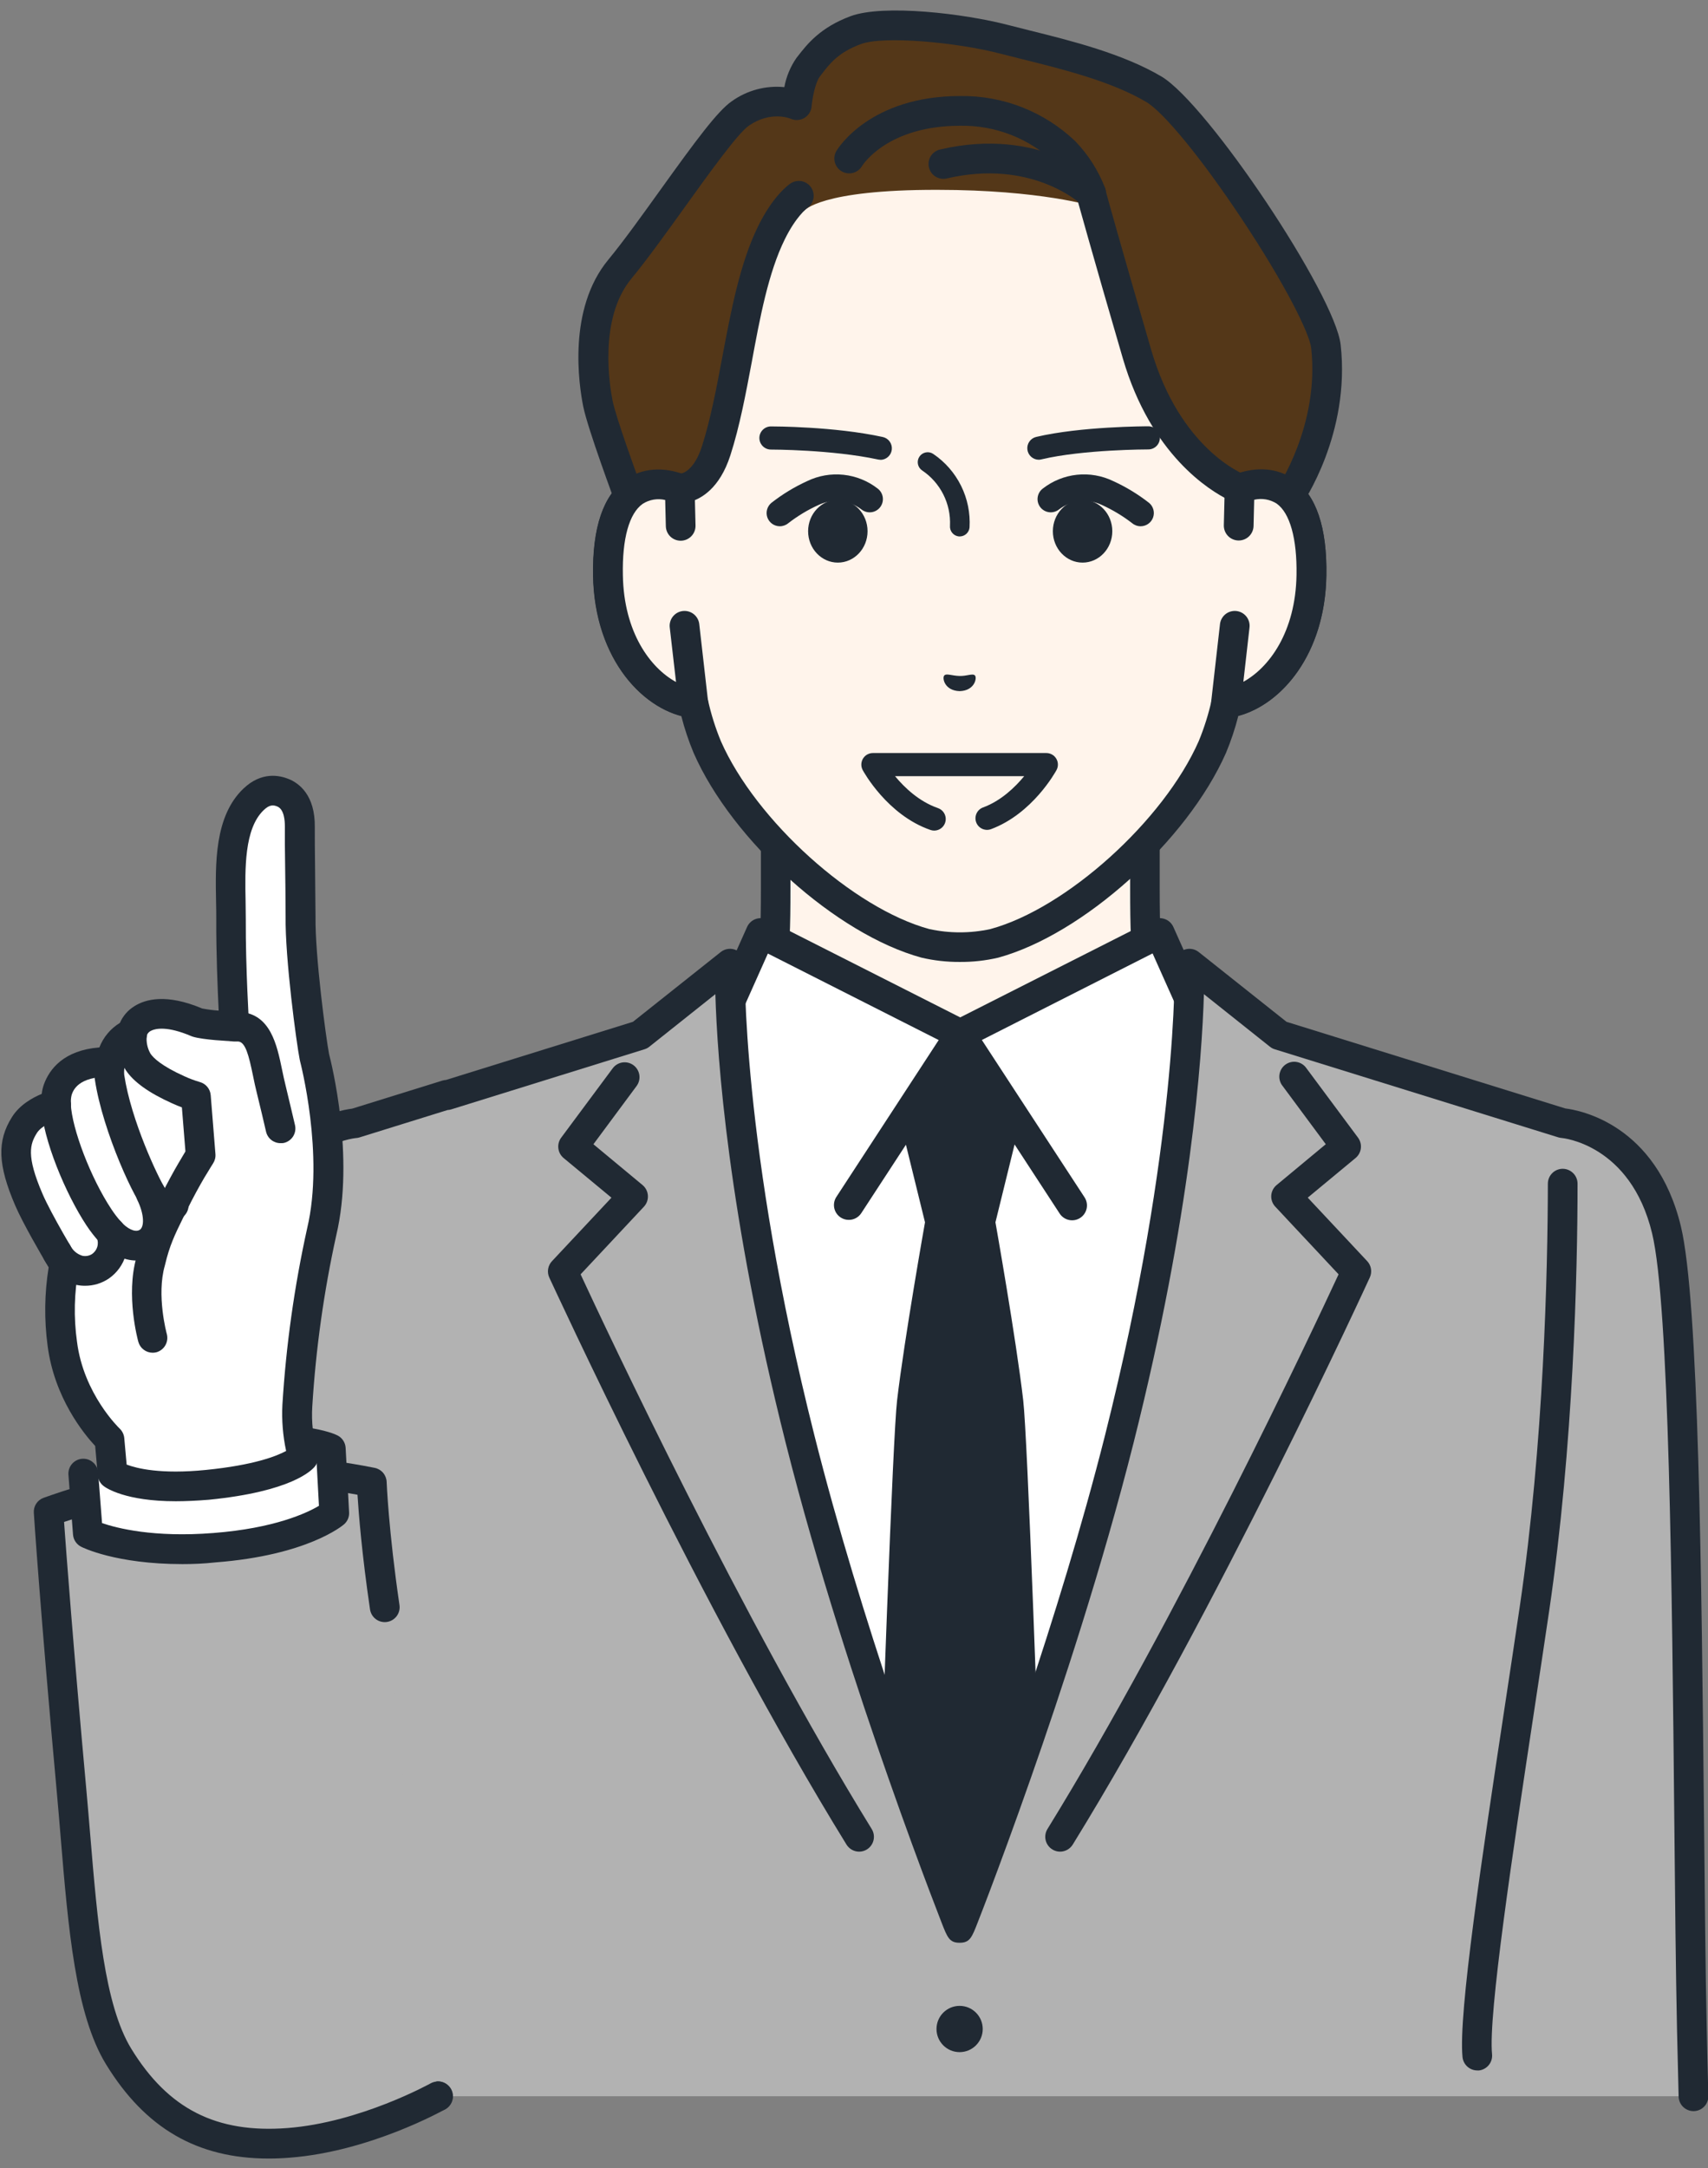<svg width="149" height="189" viewBox="0 0 149 189" fill="none" xmlns="http://www.w3.org/2000/svg">
<rect x="0" y="0" width="149" height="189" fill="#808080" stroke="none"/>
<g id="AdobeStock_521915582 [&#230;&#155;&#180;&#230;&#150;&#176;&#230;&#184;&#136;&#227;&#129;&#191;] 2" clip-path="url(#clip0_4269_3993)">
<path id="Vector" d="M116.866 97.435C106.208 93.422 103.84 89.888 101.993 87.808C100.147 85.728 99.873 84.233 99.873 77.501V56.568L83.765 60.249L67.66 56.568V77.493C67.66 84.224 67.386 85.722 65.54 87.799C63.693 89.876 61.334 93.413 50.667 97.426C40.001 101.439 71.831 120.606 71.831 120.606H95.702C95.702 120.606 127.524 101.442 116.866 97.435Z" fill="#FFF4EB"/>
<path id="Vector_2" d="M95.702 121.911C95.418 121.913 95.141 121.821 94.915 121.65C94.688 121.478 94.524 121.237 94.448 120.964C94.372 120.69 94.388 120.399 94.494 120.136C94.6 119.872 94.79 119.651 95.034 119.506C95.091 119.468 101.04 115.876 106.844 111.552C117.254 103.775 117.833 100.647 117.761 99.872C117.744 99.667 117.695 99.126 116.425 98.647C106.343 94.862 103.442 91.463 101.512 89.217C101.348 89.024 101.192 88.842 101.04 88.669C98.83 86.183 98.591 84.21 98.591 77.501V58.193L84.07 61.511C83.881 61.554 83.684 61.554 83.494 61.511L68.956 58.193V77.493C68.956 84.201 68.717 86.175 66.508 88.661C66.355 88.833 66.199 89.015 66.035 89.208C64.105 91.455 61.19 94.854 51.123 98.639C49.852 99.117 49.803 99.659 49.786 99.863C49.714 100.638 50.293 103.769 60.703 111.544C66.49 115.865 72.442 119.46 72.514 119.497C72.802 119.677 73.007 119.964 73.086 120.294C73.165 120.625 73.111 120.973 72.936 121.264C72.761 121.555 72.478 121.766 72.149 121.851C71.82 121.935 71.471 121.888 71.177 121.718C71.117 121.681 65.07 118.028 59.179 113.632C48.069 105.336 47.032 101.666 47.216 99.627C47.317 98.547 47.919 97.081 50.224 96.213C59.669 92.662 62.322 89.568 64.079 87.52L64.583 86.944C66.061 85.282 66.378 84.285 66.378 77.498V56.568C66.379 56.374 66.423 56.182 66.508 56.007C66.593 55.831 66.716 55.678 66.869 55.556C67.021 55.435 67.199 55.35 67.388 55.307C67.578 55.264 67.775 55.263 67.965 55.307L83.779 58.922L99.582 55.312C99.772 55.269 99.969 55.269 100.159 55.312C100.349 55.356 100.526 55.441 100.679 55.562C100.831 55.683 100.954 55.837 101.039 56.012C101.124 56.187 101.169 56.379 101.169 56.574V77.493C101.169 84.279 101.486 85.27 102.964 86.938L103.468 87.514C105.222 89.562 107.875 92.656 117.324 96.208C119.628 97.072 120.23 98.541 120.331 99.621C120.515 101.661 119.467 105.33 108.368 113.626C102.474 118.022 96.431 121.675 96.37 121.712C96.17 121.839 95.939 121.907 95.702 121.911Z" fill="#202933"/>
<path id="Vector_3" d="M113.288 96.464L104.223 88.151L101.175 81.335L83.765 90.141L66.358 81.335L63.31 88.151L54.245 96.455C54.245 96.455 68.242 177.304 83.765 177.304C99.288 177.304 113.288 96.464 113.288 96.464Z" fill="white"/>
<path id="Vector_4" d="M83.765 178.6C76.564 178.6 69.426 165.062 61.93 137.215C56.538 117.178 53.001 96.887 52.966 96.677C52.929 96.463 52.947 96.242 53.017 96.036C53.087 95.831 53.209 95.646 53.369 95.499L62.236 87.376L65.174 80.805C65.246 80.645 65.349 80.501 65.478 80.383C65.607 80.264 65.759 80.172 65.924 80.114C66.089 80.055 66.265 80.03 66.44 80.041C66.615 80.052 66.786 80.098 66.942 80.177L83.765 88.689L100.59 80.177C100.747 80.098 100.918 80.052 101.093 80.041C101.268 80.03 101.444 80.055 101.609 80.114C101.774 80.172 101.926 80.264 102.055 80.383C102.184 80.501 102.287 80.645 102.359 80.805L105.297 87.376L114.164 95.499C114.324 95.646 114.446 95.831 114.516 96.036C114.586 96.242 114.604 96.463 114.567 96.677C114.529 96.879 110.995 117.178 105.6 137.215C98.107 165.062 90.964 178.6 83.765 178.6ZM55.645 96.931C56.313 100.655 59.637 118.716 64.439 136.558C73.68 170.883 80.513 176.008 83.765 176.008C87.017 176.008 93.847 170.88 103.096 136.544C107.898 118.705 111.22 100.658 111.888 96.933L103.347 89.11C103.217 88.99 103.112 88.845 103.039 88.683L100.547 83.112L84.353 91.319C84.171 91.412 83.97 91.46 83.766 91.46C83.563 91.46 83.362 91.412 83.18 91.319L66.986 83.124L64.494 88.701C64.421 88.862 64.316 89.007 64.186 89.127L55.645 96.931Z" fill="#202933"/>
<path id="Vector_5" d="M86.839 106.552L88.93 98.054L83.765 90.15L78.603 98.054L80.694 106.552C80.694 106.552 78.885 116.732 78.26 122.064C77.883 125.261 76.955 151.316 76.27 171.673H91.249C90.566 151.316 89.636 125.261 89.261 122.064C88.645 116.732 86.839 106.552 86.839 106.552Z" fill="#202933"/>
<path id="Vector_6" d="M74.046 106.341C73.794 106.343 73.548 106.269 73.337 106.131C73.195 106.038 73.072 105.918 72.976 105.777C72.88 105.636 72.813 105.478 72.778 105.311C72.744 105.145 72.742 104.973 72.774 104.806C72.805 104.638 72.87 104.479 72.963 104.337L82.688 89.441C82.805 89.26 82.966 89.112 83.155 89.009C83.345 88.906 83.557 88.853 83.772 88.853C83.988 88.853 84.2 88.906 84.389 89.009C84.579 89.112 84.739 89.26 84.857 89.441L94.587 104.337C94.687 104.479 94.758 104.64 94.794 104.81C94.831 104.98 94.833 105.156 94.8 105.326C94.767 105.497 94.7 105.66 94.603 105.804C94.506 105.948 94.381 106.072 94.236 106.167C94.09 106.262 93.927 106.327 93.756 106.358C93.585 106.389 93.409 106.384 93.239 106.346C93.07 106.307 92.91 106.235 92.769 106.133C92.628 106.032 92.508 105.903 92.418 105.754L83.777 92.52L75.135 105.754C75.017 105.935 74.856 106.084 74.665 106.186C74.475 106.289 74.262 106.342 74.046 106.341Z" fill="#202933"/>
<path id="Vector_7" d="M145.363 107.214C143.24 98.411 136.281 97.904 136.281 97.904L128.29 95.421L111.583 90.236L103.733 84C103.733 84 104.177 99.448 97.624 125.443C92.358 146.315 83.702 168.055 83.699 168.055C83.696 168.055 75.04 146.315 69.777 125.443C63.235 99.445 63.676 83.997 63.676 83.997L55.829 90.233L38.969 95.473V95.43L30.979 97.913C30.979 97.913 24.016 98.42 21.896 107.223C19.845 115.726 15.444 138.365 11.111 160.127C8.015 175.682 15.009 183.29 21.194 185.347C27.378 187.403 38.209 182.737 38.209 182.737H147.708C147.65 180.53 147.601 178.549 147.567 176.875C147.155 157.284 147.414 115.718 145.363 107.214Z" fill="#B2B2B2"/>
<path id="Vector_8" d="M24.909 187.161C23.514 187.188 22.124 186.994 20.79 186.585C13.753 184.246 6.675 175.849 9.844 159.882C10.668 155.737 11.497 151.558 12.313 147.45C15.738 130.166 18.972 113.837 20.637 106.926C22.795 97.979 29.535 96.787 30.719 96.645L38.586 94.2C38.691 94.168 38.799 94.148 38.909 94.142L55.216 89.075L62.875 82.992C63.068 82.837 63.301 82.742 63.547 82.716C63.792 82.69 64.04 82.735 64.261 82.846C64.482 82.956 64.667 83.128 64.793 83.34C64.92 83.552 64.983 83.796 64.975 84.043C64.975 84.196 64.621 99.647 71.047 125.131C75.106 141.222 81.158 157.754 83.722 164.468C86.28 157.725 92.363 141.084 96.396 125.131C102.823 99.647 102.474 84.196 102.468 84.043C102.461 83.796 102.525 83.552 102.652 83.34C102.779 83.128 102.963 82.957 103.184 82.846C103.405 82.736 103.653 82.691 103.899 82.717C104.145 82.742 104.378 82.838 104.571 82.992L112.231 89.075L136.554 96.628C137.738 96.769 144.479 97.962 146.636 106.909C148.2 113.402 148.436 137.426 148.653 158.621C148.719 165.445 148.782 171.889 148.889 176.846C148.923 178.517 148.972 180.499 149.03 182.705C149.034 182.875 149.005 183.045 148.944 183.203C148.884 183.362 148.792 183.508 148.675 183.631C148.557 183.754 148.417 183.853 148.261 183.922C148.106 183.991 147.938 184.029 147.768 184.033H147.734C147.396 184.032 147.072 183.9 146.83 183.665C146.588 183.429 146.447 183.109 146.437 182.771C146.38 180.562 146.334 178.577 146.296 176.904C146.19 171.929 146.126 165.476 146.06 158.647C145.864 138.632 145.619 113.71 144.124 107.517C142.246 99.725 136.266 99.2 136.206 99.198C136.108 99.189 136.011 99.17 135.918 99.14L111.205 91.469C111.052 91.423 110.909 91.348 110.785 91.247L105.024 86.664C104.862 92.172 103.92 105.823 98.894 125.756C96.163 136.587 92.51 147.649 89.924 155.003C88.463 159.171 87.181 162.625 86.363 164.797C85.914 165.983 85.554 166.92 85.303 167.556C84.782 168.904 84.603 169.357 83.713 169.357C82.823 169.357 82.647 168.904 82.123 167.556C81.875 166.92 81.515 165.983 81.066 164.797C80.248 162.633 78.966 159.18 77.503 155.003C74.91 147.637 71.266 136.587 68.535 125.756C63.506 105.823 62.564 92.172 62.406 86.664L56.644 91.247C56.519 91.348 56.375 91.423 56.221 91.469L39.364 96.709C39.259 96.742 39.151 96.761 39.041 96.766L31.37 99.149C31.277 99.179 31.18 99.199 31.082 99.206C30.846 99.226 25.033 99.808 23.166 107.525C21.513 114.384 18.284 130.685 14.862 147.945C14.05 152.053 13.22 156.233 12.393 160.381C9.547 174.688 15.582 182.109 21.611 184.117C27.254 185.995 37.601 181.593 37.705 181.547C38.021 181.411 38.378 181.406 38.697 181.533C39.017 181.661 39.273 181.91 39.409 182.225C39.545 182.541 39.55 182.898 39.422 183.218C39.295 183.537 39.046 183.793 38.73 183.929C38.353 184.088 31.125 187.161 24.909 187.161Z" fill="#202933"/>
<path id="Vector_9" d="M74.951 161.415C74.73 161.415 74.512 161.359 74.319 161.251C74.126 161.144 73.964 160.989 73.847 160.801C61.262 140.407 48.069 111.665 47.922 111.377C47.812 111.141 47.776 110.877 47.817 110.62C47.859 110.364 47.977 110.125 48.156 109.936L53.341 104.406L49.167 100.949C48.912 100.737 48.748 100.435 48.708 100.106C48.668 99.776 48.756 99.444 48.954 99.177L53.45 93.128C53.655 92.852 53.961 92.668 54.301 92.618C54.641 92.567 54.987 92.654 55.264 92.859C55.54 93.064 55.723 93.37 55.774 93.71C55.824 94.05 55.737 94.396 55.533 94.672L51.768 99.748L56.057 103.308C56.192 103.421 56.303 103.561 56.383 103.718C56.462 103.875 56.509 104.047 56.52 104.223C56.531 104.399 56.506 104.576 56.447 104.742C56.388 104.908 56.295 105.06 56.175 105.189L50.65 111.089C52.86 115.847 64.71 141.075 76.045 159.442C76.225 159.734 76.282 160.087 76.203 160.421C76.123 160.755 75.914 161.044 75.622 161.225C75.42 161.349 75.188 161.415 74.951 161.415Z" fill="#202933"/>
<path id="Vector_10" d="M83.713 178.891C84.827 178.891 85.73 177.988 85.73 176.875C85.73 175.761 84.827 174.858 83.713 174.858C82.6 174.858 81.697 175.761 81.697 176.875C81.697 177.988 82.6 178.891 83.713 178.891Z" fill="#202933"/>
<path id="Vector_11" d="M108.126 42.589V30.03C108.13 26.405 107.219 22.839 105.479 19.66C102.149 13.596 95.417 6.539 83.82 6.49H83.615C72.018 6.539 65.286 13.596 61.956 19.66C60.214 22.838 59.302 26.405 59.306 30.03V42.589C56.604 41.566 52.906 42.232 53.032 50.147C53.148 57.159 57.353 60.915 60.484 61.304C60.774 62.607 61.176 63.883 61.686 65.118C64.912 72.437 73.669 80.319 80.72 82.231C82.694 82.673 84.741 82.673 86.715 82.231C93.766 80.319 102.523 72.437 105.75 65.118C106.259 63.883 106.661 62.607 106.951 61.304C110.068 60.915 114.288 57.159 114.403 50.147C114.527 42.232 110.828 41.566 108.126 42.589Z" fill="#FFF4EB"/>
<path id="Vector_12" d="M83.713 83.856C82.593 83.861 81.477 83.736 80.386 83.481C72.98 81.465 63.875 73.304 60.51 65.636C60.072 64.59 59.711 63.513 59.433 62.413C55.639 61.399 51.86 57.012 51.748 50.168C51.681 45.982 52.638 43.162 54.591 41.791C55.592 41.099 56.813 40.8 58.022 40.95V30.03C58.022 26.189 58.987 22.41 60.83 19.04C63.656 13.893 70.376 5.251 83.621 5.196H83.831C97.082 5.251 103.799 13.893 106.628 19.04C108.47 22.41 109.435 26.189 109.434 30.03V40.95C110.643 40.799 111.865 41.099 112.867 41.791C114.82 43.162 115.777 45.982 115.708 50.168C115.598 57.012 111.819 61.402 108.025 62.413C107.747 63.508 107.389 64.582 106.954 65.625C103.569 73.304 94.463 81.468 87.078 83.484C85.975 83.741 84.846 83.866 83.713 83.856ZM57.414 43.528C56.935 43.517 56.465 43.654 56.068 43.922C54.893 44.746 54.274 46.956 54.34 50.136C54.444 56.427 58.085 59.708 60.654 60.028C60.917 60.061 61.164 60.173 61.361 60.35C61.558 60.528 61.697 60.761 61.758 61.019C62.029 62.249 62.408 63.452 62.89 64.617C65.937 71.53 74.438 79.189 81.072 80.99C82.827 81.372 84.643 81.372 86.398 80.99C93.023 79.192 101.521 71.536 104.574 64.605C105.052 63.445 105.429 62.246 105.701 61.022C105.761 60.764 105.9 60.53 106.097 60.353C106.294 60.176 106.541 60.063 106.804 60.031C109.365 59.711 113.014 56.433 113.118 50.139C113.17 46.97 112.542 44.752 111.39 43.925C110.456 43.269 109.249 43.574 108.613 43.813L108.498 43.853C108.305 43.906 108.103 43.914 107.907 43.876C107.711 43.837 107.527 43.755 107.368 43.634C107.209 43.513 107.08 43.357 106.991 43.178C106.903 43 106.856 42.803 106.856 42.603V30.044C106.858 26.64 106.003 23.289 104.37 20.302C101.818 15.656 95.757 7.852 83.84 7.803H83.641C71.73 7.852 65.669 15.656 63.117 20.302C61.483 23.289 60.627 26.639 60.628 30.044V42.603C60.628 42.813 60.578 43.02 60.48 43.205C60.383 43.391 60.242 43.55 60.069 43.67C59.897 43.789 59.698 43.864 59.49 43.89C59.282 43.915 59.07 43.89 58.874 43.816C58.41 43.628 57.915 43.526 57.414 43.516V43.528Z" fill="#202933"/>
<path id="Vector_13" d="M70.137 18.383C70.137 18.383 68.489 17.865 67.297 20.29C64.722 25.527 64.359 33.437 62.466 39.302C61.36 42.727 59.297 42.592 59.297 42.592L56.564 47.143L54.913 43.462C54.913 43.462 52.528 37.067 52.145 35.183C51.713 33.048 50.993 27.195 54.055 23.471C57.408 19.409 62.645 11.217 64.563 9.894C67.156 8.103 69.486 9.171 69.486 9.171C69.486 9.171 69.673 6.899 70.491 5.856C71.309 4.813 72.22 3.525 74.651 2.627C77.082 1.728 83.754 2.425 87.614 3.428C91.473 4.43 96.863 5.525 100.671 7.783C104.479 10.041 115.255 26.403 115.679 30.205C116.494 37.545 112.447 43.361 112.447 43.361L110.142 46.818L108.126 42.6C108.126 42.6 101.93 40.27 99.196 30.902C96.463 21.535 95.405 17.989 95.405 17.989C95.405 17.989 90.796 16.549 81.792 16.549C71.502 16.528 70.137 18.383 70.137 18.383Z" fill="#543718"/>
<path id="Vector_14" d="M95.172 18.136C94.904 18.135 94.644 18.052 94.425 17.897C94.207 17.742 94.042 17.524 93.954 17.271C93.954 17.251 93.259 15.399 92.001 14.178C89.785 12.065 86.826 10.91 83.765 10.963C77.448 10.963 75.282 14.339 75.195 14.483C75.019 14.778 74.732 14.991 74.399 15.075C74.065 15.159 73.712 15.107 73.417 14.931C73.121 14.755 72.908 14.468 72.824 14.134C72.74 13.801 72.792 13.447 72.969 13.152C73.087 12.956 75.892 8.371 83.765 8.371C87.501 8.318 91.109 9.735 93.809 12.317C94.939 13.487 95.82 14.872 96.402 16.39C96.472 16.585 96.493 16.794 96.466 17C96.438 17.205 96.361 17.401 96.241 17.57C96.122 17.74 95.963 17.878 95.779 17.973C95.595 18.069 95.391 18.118 95.183 18.118L95.172 18.136Z" fill="#202933"/>
<path id="Vector_15" d="M95.169 18.136C94.841 18.136 94.525 18.011 94.285 17.787C94.112 17.629 89.909 13.864 82.627 15.549C82.459 15.593 82.284 15.603 82.112 15.578C81.94 15.553 81.775 15.494 81.626 15.404C81.477 15.314 81.348 15.195 81.247 15.054C81.145 14.913 81.073 14.753 81.034 14.583C80.995 14.414 80.991 14.239 81.022 14.067C81.052 13.896 81.117 13.733 81.212 13.588C81.307 13.442 81.43 13.317 81.574 13.22C81.718 13.123 81.881 13.056 82.051 13.023C90.733 11.006 95.852 15.693 96.065 15.903C96.254 16.081 96.386 16.312 96.443 16.565C96.499 16.819 96.479 17.084 96.383 17.325C96.287 17.567 96.121 17.774 95.906 17.92C95.692 18.066 95.438 18.144 95.178 18.144L95.169 18.136Z" fill="#202933"/>
<path id="Vector_16" d="M56.57 48.436H56.492C56.255 48.422 56.027 48.343 55.832 48.209C55.637 48.074 55.483 47.889 55.386 47.673L53.735 43.992C53.735 43.969 53.715 43.943 53.706 43.917C53.605 43.652 51.278 37.401 50.88 35.439C50.495 33.527 49.506 26.95 53.061 22.647C54.38 21.051 56.028 18.755 57.621 16.537C60.657 12.314 62.59 9.684 63.834 8.829C65.164 7.875 66.795 7.437 68.423 7.596C68.59 6.685 68.948 5.82 69.475 5.058L69.59 4.911C70.416 3.848 71.549 2.396 74.199 1.411C77.079 0.345 84.142 1.186 87.927 2.175C88.541 2.336 89.195 2.497 89.875 2.667C93.478 3.56 97.96 4.684 101.319 6.668C105.352 9.065 116.468 25.68 116.955 30.061C117.819 37.796 113.677 43.848 113.498 44.101L111.194 47.529C111.066 47.719 110.891 47.872 110.686 47.973C110.48 48.073 110.252 48.118 110.023 48.101C109.795 48.085 109.575 48.008 109.386 47.88C109.197 47.751 109.046 47.574 108.947 47.368L107.172 43.574C105.533 42.77 100.418 39.659 97.955 31.254C95.247 21.984 93.939 17.231 93.922 17.182C93.877 17.018 93.865 16.847 93.886 16.678C93.907 16.509 93.961 16.346 94.046 16.198C94.13 16.05 94.242 15.92 94.377 15.816C94.511 15.711 94.665 15.634 94.829 15.589C94.993 15.544 95.165 15.532 95.334 15.553C95.503 15.575 95.666 15.629 95.814 15.713C95.962 15.797 96.091 15.91 96.196 16.044C96.3 16.179 96.377 16.332 96.422 16.497C96.422 16.543 97.736 21.281 100.435 30.528C102.938 39.089 108.356 41.287 108.587 41.376C108.896 41.498 109.148 41.731 109.293 42.03L110.327 44.19L111.364 42.638C111.413 42.566 115.134 37.087 114.385 30.346C114.241 29.062 112.127 24.796 108.359 19.13C104.903 13.916 101.535 9.802 100.006 8.895C96.972 7.095 92.695 6.032 89.258 5.179C88.567 5.009 87.904 4.842 87.282 4.681C83.468 3.684 77.102 3.102 75.109 3.839C73.115 4.577 72.378 5.551 71.652 6.501L71.534 6.654C71.139 7.155 70.869 8.489 70.802 9.275C70.785 9.483 70.718 9.683 70.606 9.859C70.495 10.035 70.343 10.182 70.163 10.287C69.983 10.392 69.781 10.453 69.573 10.463C69.365 10.473 69.157 10.433 68.968 10.347C68.913 10.324 67.239 9.635 65.321 10.96C64.359 11.623 61.801 15.186 59.744 18.049C58.125 20.302 56.452 22.629 55.078 24.294C52.18 27.8 53.205 33.763 53.438 34.921C53.727 36.376 55.472 41.183 56.138 42.966L56.754 44.346L58.212 41.92C58.313 41.708 58.479 41.532 58.686 41.419C58.893 41.306 59.13 41.261 59.364 41.29C59.551 41.264 60.548 41.033 61.236 38.902C61.991 36.554 62.515 33.766 63.022 31.07C63.774 27.077 64.549 22.949 66.136 19.72C67.444 17.055 68.806 16.096 68.959 15.995C69.243 15.803 69.593 15.731 69.931 15.795C70.268 15.86 70.566 16.057 70.759 16.341C70.952 16.626 71.024 16.975 70.959 17.313C70.894 17.651 70.698 17.949 70.414 18.142C70.365 18.179 69.431 18.893 68.463 20.861C67.023 23.776 66.289 27.728 65.583 31.55C65.061 34.325 64.523 37.194 63.713 39.697C62.774 42.606 61.138 43.499 60.121 43.77L57.696 47.803C57.58 47.997 57.415 48.158 57.217 48.27C57.02 48.381 56.796 48.438 56.57 48.436Z" fill="#202933"/>
<path id="Vector_17" d="M59.384 45.829L59.303 42.589C56.601 41.566 52.903 42.229 53.029 50.147C53.145 57.159 57.35 60.915 60.481 61.304L59.718 54.598L59.384 45.829Z" fill="#FFF4EB"/>
<path id="Vector_18" d="M60.479 62.6C60.426 62.603 60.373 62.603 60.32 62.6C56.247 62.093 51.854 57.565 51.733 50.179C51.667 45.993 52.623 43.173 54.576 41.802C55.996 40.806 57.837 40.65 59.761 41.388C60.002 41.479 60.211 41.64 60.36 41.85C60.508 42.061 60.591 42.311 60.597 42.569L60.675 45.809C60.679 45.979 60.649 46.149 60.588 46.308C60.527 46.467 60.435 46.612 60.317 46.735C60.2 46.858 60.059 46.957 59.904 47.026C59.748 47.095 59.58 47.133 59.41 47.137H59.378C59.04 47.136 58.716 47.004 58.474 46.768C58.233 46.532 58.093 46.21 58.085 45.873L58.03 43.585C57.697 43.507 57.351 43.496 57.014 43.554C56.676 43.612 56.354 43.737 56.066 43.922C54.89 44.746 54.271 46.956 54.337 50.136C54.418 55.136 56.74 58.233 58.975 59.454L58.431 54.736C58.406 54.564 58.416 54.389 58.461 54.221C58.505 54.053 58.582 53.896 58.689 53.759C58.795 53.622 58.928 53.507 59.079 53.422C59.23 53.337 59.397 53.283 59.57 53.264C59.742 53.245 59.917 53.261 60.083 53.31C60.249 53.359 60.404 53.442 60.538 53.552C60.672 53.663 60.782 53.799 60.863 53.953C60.943 54.106 60.992 54.275 61.006 54.448L61.769 61.151C61.788 61.332 61.77 61.516 61.714 61.689C61.658 61.863 61.566 62.022 61.444 62.158C61.322 62.294 61.174 62.403 61.007 62.477C60.841 62.552 60.661 62.591 60.479 62.591V62.6Z" fill="#202933"/>
<path id="Vector_19" d="M108.123 42.589L108.045 45.829L107.711 54.598L106.948 61.304C110.065 60.915 114.285 57.159 114.4 50.147C114.527 42.229 110.828 41.566 108.123 42.589Z" fill="#FFF4EB"/>
<path id="Vector_20" d="M106.948 62.6C106.766 62.599 106.586 62.56 106.42 62.485C106.254 62.41 106.105 62.302 105.984 62.166C105.863 62.03 105.771 61.87 105.715 61.697C105.66 61.524 105.641 61.341 105.66 61.16L106.423 54.448C106.437 54.275 106.486 54.107 106.566 53.953C106.647 53.799 106.757 53.663 106.891 53.552C107.025 53.442 107.18 53.36 107.346 53.31C107.512 53.261 107.687 53.245 107.86 53.264C108.032 53.284 108.199 53.337 108.35 53.422C108.502 53.507 108.634 53.622 108.741 53.759C108.847 53.897 108.924 54.054 108.969 54.221C109.013 54.389 109.023 54.564 108.999 54.736L108.466 59.434C110.698 58.213 113.023 55.114 113.103 50.116C113.155 46.947 112.527 44.726 111.375 43.902C111.087 43.718 110.764 43.593 110.427 43.535C110.09 43.477 109.744 43.488 109.411 43.565L109.356 45.852C109.348 46.191 109.207 46.512 108.965 46.749C108.723 46.985 108.398 47.117 108.06 47.117H108.028C107.858 47.113 107.69 47.075 107.534 47.006C107.379 46.937 107.238 46.839 107.121 46.715C107.003 46.592 106.911 46.447 106.85 46.288C106.789 46.129 106.759 45.959 106.763 45.789L106.841 42.548C106.848 42.291 106.932 42.041 107.081 41.831C107.23 41.62 107.438 41.459 107.679 41.367C109.606 40.639 111.447 40.791 112.864 41.782C114.817 43.153 115.774 45.974 115.705 50.159C115.587 57.548 111.194 62.073 107.121 62.58C107.063 62.59 107.006 62.597 106.948 62.6Z" fill="#202933"/>
<path id="Vector_21" d="M82.371 58.89C82.555 58.674 83.056 58.913 83.713 58.927C84.37 58.942 84.865 58.674 85.055 58.887C85.246 59.1 85.027 60.215 83.716 60.249C82.4 60.209 82.181 59.112 82.371 58.89Z" fill="#202933"/>
<path id="Vector_22" d="M76.8 40.077C76.728 40.078 76.656 40.07 76.587 40.054C72.554 39.19 67.305 39.19 67.254 39.19C66.986 39.19 66.73 39.084 66.541 38.894C66.352 38.705 66.245 38.449 66.245 38.181C66.245 37.914 66.352 37.658 66.541 37.469C66.73 37.279 66.986 37.173 67.254 37.173C67.475 37.173 72.776 37.173 77.01 38.095C77.253 38.148 77.468 38.288 77.613 38.49C77.758 38.691 77.825 38.939 77.798 39.186C77.772 39.433 77.656 39.662 77.472 39.828C77.287 39.995 77.048 40.087 76.8 40.088V40.077Z" fill="#202933"/>
<path id="Vector_23" d="M83.736 46.763H83.65C83.422 46.74 83.212 46.628 83.067 46.451C82.921 46.273 82.853 46.046 82.875 45.818C82.916 44.875 82.715 43.938 82.289 43.096C81.863 42.254 81.228 41.535 80.444 41.01C80.253 40.882 80.121 40.683 80.076 40.457C80.032 40.231 80.079 39.997 80.208 39.806C80.336 39.615 80.535 39.483 80.761 39.439C80.987 39.394 81.221 39.441 81.412 39.57C82.45 40.272 83.288 41.232 83.844 42.355C84.399 43.479 84.653 44.728 84.58 45.979C84.56 46.191 84.463 46.387 84.308 46.532C84.152 46.676 83.949 46.759 83.736 46.763Z" fill="#202933"/>
<path id="Vector_24" d="M81.492 72.406C81.38 72.405 81.269 72.385 81.164 72.348C77.419 71.052 75.345 67.29 75.259 67.131C75.177 66.977 75.136 66.805 75.14 66.63C75.144 66.455 75.193 66.285 75.282 66.135C75.371 65.985 75.498 65.861 75.649 65.776C75.801 65.69 75.972 65.645 76.146 65.645H91.278C91.452 65.644 91.624 65.689 91.776 65.775C91.929 65.861 92.056 65.985 92.145 66.135C92.235 66.285 92.284 66.456 92.287 66.63C92.291 66.805 92.249 66.978 92.165 67.131C92.081 67.284 90.082 70.934 86.441 72.285C86.192 72.373 85.918 72.359 85.678 72.247C85.438 72.135 85.252 71.934 85.16 71.686C85.068 71.438 85.077 71.163 85.185 70.922C85.293 70.68 85.492 70.491 85.738 70.395C87.32 69.819 88.55 68.626 89.348 67.661H78.079C78.9 68.652 80.176 69.874 81.824 70.444C82.049 70.522 82.24 70.677 82.362 70.882C82.484 71.087 82.53 71.329 82.49 71.564C82.451 71.799 82.329 72.013 82.147 72.167C81.965 72.321 81.734 72.406 81.495 72.406H81.492Z" fill="#202933"/>
<path id="Vector_25" d="M90.629 40.077C90.382 40.078 90.142 39.987 89.957 39.823C89.771 39.658 89.653 39.431 89.625 39.185C89.596 38.938 89.659 38.69 89.802 38.488C89.945 38.285 90.158 38.142 90.399 38.087C94.279 37.173 99.937 37.162 100.176 37.162C100.443 37.162 100.7 37.268 100.889 37.457C101.078 37.646 101.184 37.903 101.184 38.17C101.184 38.438 101.078 38.694 100.889 38.883C100.7 39.072 100.443 39.178 100.176 39.178C100.121 39.178 94.513 39.178 90.863 40.042C90.787 40.062 90.708 40.074 90.629 40.077Z" fill="#202933"/>
<path id="Vector_26" d="M68.029 45.876C67.793 45.876 67.562 45.803 67.369 45.668C67.175 45.533 67.028 45.342 66.946 45.121C66.865 44.899 66.854 44.658 66.914 44.43C66.974 44.202 67.103 43.998 67.282 43.845C68.249 43.087 69.302 42.447 70.419 41.938C71.403 41.463 72.5 41.273 73.586 41.389C74.672 41.504 75.705 41.921 76.567 42.592C76.81 42.777 76.97 43.051 77.011 43.353C77.052 43.656 76.972 43.963 76.787 44.206C76.602 44.45 76.328 44.61 76.025 44.651C75.722 44.692 75.416 44.612 75.172 44.427C74.644 44.017 74.012 43.761 73.347 43.69C72.683 43.618 72.011 43.733 71.407 44.02C70.47 44.444 69.586 44.976 68.772 45.605C68.564 45.78 68.3 45.876 68.029 45.876Z" fill="#202933"/>
<path id="Vector_27" d="M73.09 49.044C74.522 49.044 75.682 47.819 75.682 46.308C75.682 44.796 74.522 43.571 73.09 43.571C71.658 43.571 70.497 44.796 70.497 46.308C70.497 47.819 71.658 49.044 73.09 49.044Z" fill="#202933"/>
<path id="Vector_28" d="M99.505 45.876C99.231 45.876 98.967 45.779 98.758 45.602C97.944 44.976 97.061 44.445 96.126 44.02C95.522 43.732 94.85 43.618 94.186 43.69C93.521 43.761 92.889 44.017 92.361 44.427C92.24 44.518 92.103 44.585 91.957 44.623C91.81 44.662 91.658 44.671 91.508 44.651C91.358 44.63 91.213 44.581 91.083 44.504C90.952 44.428 90.838 44.327 90.746 44.206C90.655 44.086 90.588 43.948 90.549 43.802C90.511 43.656 90.501 43.503 90.522 43.353C90.543 43.203 90.592 43.059 90.668 42.928C90.745 42.798 90.846 42.683 90.967 42.592C91.828 41.92 92.859 41.503 93.945 41.387C95.031 41.272 96.128 41.462 97.111 41.938C98.229 42.447 99.283 43.087 100.251 43.845C100.431 43.997 100.559 44.202 100.619 44.43C100.679 44.658 100.668 44.899 100.587 45.121C100.505 45.342 100.358 45.533 100.164 45.668C99.971 45.803 99.74 45.876 99.505 45.876Z" fill="#202933"/>
<path id="Vector_29" d="M94.44 49.044C95.872 49.044 97.033 47.819 97.033 46.308C97.033 44.796 95.872 43.571 94.44 43.571C93.009 43.571 91.848 44.796 91.848 46.308C91.848 47.819 93.009 49.044 94.44 49.044Z" fill="#202933"/>
<path id="Vector_30" d="M128.872 180.487C128.55 180.486 128.241 180.366 128.003 180.15C127.765 179.934 127.616 179.637 127.584 179.318C127.212 175.55 129.286 161.864 131.291 148.631C131.741 145.667 132.181 142.76 132.579 140.053C134.676 125.84 135.016 110.847 135.03 103.181C135.031 102.838 135.168 102.509 135.411 102.267C135.654 102.024 135.983 101.888 136.327 101.888C136.67 101.89 136.999 102.027 137.241 102.271C137.484 102.514 137.62 102.844 137.62 103.187C137.62 110.93 137.263 126.065 135.143 140.439C134.742 143.152 134.302 146.062 133.852 149.028C131.963 161.496 129.819 175.625 130.162 179.073C130.195 179.413 130.093 179.753 129.877 180.018C129.661 180.283 129.35 180.453 129.01 180.49L128.872 180.487Z" fill="#202933"/>
<path id="Vector_31" d="M92.482 161.415C92.241 161.416 92.006 161.349 91.802 161.222C91.657 161.133 91.531 161.016 91.431 160.878C91.331 160.74 91.259 160.584 91.22 160.418C91.18 160.253 91.174 160.081 91.201 159.913C91.229 159.745 91.289 159.584 91.378 159.439C102.716 141.069 114.564 115.844 116.773 111.086L111.248 105.186C111.127 105.058 111.034 104.906 110.974 104.739C110.914 104.573 110.888 104.396 110.899 104.22C110.911 104.044 110.958 103.872 111.038 103.714C111.118 103.557 111.23 103.418 111.367 103.305L115.656 99.745L111.891 94.669C111.781 94.534 111.699 94.377 111.652 94.209C111.604 94.04 111.59 93.865 111.612 93.691C111.634 93.518 111.691 93.35 111.779 93.2C111.867 93.049 111.985 92.917 112.126 92.813C112.266 92.709 112.426 92.634 112.596 92.593C112.766 92.552 112.942 92.546 113.115 92.576C113.287 92.605 113.452 92.669 113.599 92.763C113.746 92.858 113.872 92.981 113.971 93.125L118.47 99.174C118.667 99.441 118.755 99.773 118.716 100.103C118.676 100.432 118.512 100.734 118.257 100.946L114.083 104.403L119.268 109.936C119.444 110.124 119.559 110.359 119.6 110.613C119.641 110.866 119.606 111.126 119.498 111.359C119.369 111.647 106.176 140.39 93.591 160.784C93.476 160.976 93.313 161.134 93.119 161.245C92.925 161.355 92.705 161.414 92.482 161.415Z" fill="#202933"/>
<path id="Vector_32" d="M32.422 129.222C32.422 129.222 27.035 128.116 23.662 128.219C20.289 128.323 17.57 128.689 17.57 128.689C13.02 129.208 8.546 130.247 4.233 131.785C4.233 131.785 4.809 140.332 6.249 156.241C7.064 165.2 7.422 174.507 10.345 179.286C13.194 183.935 17.374 187.412 25.177 186.813C31.895 186.294 38.206 182.748 38.206 182.748L33.548 140.116C32.583 133.485 32.422 129.222 32.422 129.222Z" fill="#B2B2B2"/>
<path id="Vector_33" d="M23.437 188.167C17.204 188.167 12.664 185.522 9.248 179.951C6.58 175.599 5.955 168.106 5.293 160.176C5.189 158.906 5.082 157.63 4.967 156.359C3.527 140.617 2.951 131.958 2.951 131.875C2.932 131.599 3.002 131.324 3.151 131.091C3.3 130.858 3.519 130.678 3.778 130.578C8.192 128.999 12.775 127.935 17.434 127.41C17.523 127.41 20.234 127.041 23.633 126.935C27.113 126.825 32.468 127.914 32.696 127.96C32.979 128.019 33.236 128.171 33.423 128.393C33.61 128.614 33.718 128.892 33.73 129.181C33.73 129.225 33.9 133.465 34.85 139.923C34.874 140.092 34.865 140.264 34.822 140.429C34.78 140.594 34.705 140.75 34.603 140.886C34.5 141.022 34.372 141.137 34.225 141.224C34.078 141.311 33.916 141.368 33.747 141.392C33.578 141.416 33.406 141.407 33.241 141.364C33.075 141.322 32.92 141.247 32.784 141.145C32.647 141.042 32.532 140.914 32.446 140.767C32.359 140.62 32.302 140.458 32.278 140.289C31.572 135.498 31.29 131.958 31.186 130.302C29.51 129.999 26.053 129.438 23.697 129.513C20.436 129.616 17.763 129.968 17.734 129.971C13.604 130.455 9.535 131.361 5.589 132.673C5.779 135.346 6.384 143.423 7.542 156.123C7.658 157.399 7.764 158.681 7.871 159.957C8.507 167.574 9.107 174.766 11.451 178.595C14.675 183.852 18.877 185.983 25.079 185.508C31.416 185.021 37.512 181.642 37.575 181.608C37.875 181.446 38.226 181.408 38.553 181.502C38.88 181.597 39.157 181.817 39.323 182.114C39.489 182.411 39.532 182.761 39.443 183.09C39.353 183.418 39.137 183.698 38.843 183.869C38.575 184.019 32.217 187.559 25.278 188.092C24.652 188.142 24.038 188.167 23.437 188.167Z" fill="#202933"/>
<path id="Vector_34" d="M17.403 125.713L7.263 128.464L7.664 133.678C7.664 133.678 11.267 135.513 18.699 134.943C26.37 134.352 29.152 131.938 29.152 131.938L28.85 126.324C28.85 126.324 26.076 124.935 17.403 125.713Z" fill="white"/>
<path id="Vector_35" d="M15.91 136.348C10.123 136.348 7.214 134.908 7.076 134.833C6.877 134.732 6.708 134.582 6.584 134.397C6.461 134.212 6.387 133.998 6.37 133.776L5.97 128.562C5.957 128.392 5.977 128.221 6.03 128.058C6.083 127.896 6.168 127.746 6.279 127.616C6.39 127.487 6.526 127.38 6.678 127.303C6.83 127.226 6.996 127.179 7.166 127.166C7.337 127.153 7.508 127.174 7.67 127.227C7.832 127.28 7.983 127.365 8.112 127.476C8.242 127.587 8.348 127.722 8.425 127.875C8.503 128.027 8.549 128.193 8.562 128.363L8.902 132.773C10.19 133.214 13.413 134.049 18.607 133.638C23.953 133.226 26.773 131.892 27.824 131.267L27.608 127.266C26.384 126.958 23.348 126.471 17.526 126.978C17.183 127.009 16.841 126.902 16.576 126.681C16.311 126.459 16.145 126.142 16.113 125.798C16.083 125.454 16.189 125.112 16.411 124.847C16.632 124.582 16.949 124.416 17.293 124.385C26.079 123.599 29.121 124.961 29.438 125.128C29.643 125.231 29.817 125.386 29.942 125.578C30.068 125.769 30.14 125.991 30.152 126.22L30.454 131.834C30.466 132.031 30.431 132.228 30.355 132.41C30.278 132.592 30.16 132.754 30.011 132.883C29.884 132.992 26.811 135.585 18.805 136.198C17.765 136.314 16.803 136.348 15.91 136.348Z" fill="#202933"/>
<path id="Vector_36" d="M9.81 128.507L9.542 125.477C7.318 123.2 5.877 120.274 5.428 117.124C4.91 113.071 5.601 110.23 5.601 110.23C5.601 110.23 3.314 106.434 2.513 104.579C1.035 101.145 1.159 99.587 2.127 98.048C2.778 97.014 4.195 96.456 4.881 96.265C4.846 95.826 4.894 95.385 5.022 94.963C5.558 93.489 6.972 92.523 9.631 92.544C9.703 91.996 9.917 91.478 10.252 91.039C10.586 90.6 11.03 90.255 11.538 90.04C11.555 89.329 12.82 87.252 17.187 89.119C18.008 89.366 20.419 89.464 20.419 89.464C20.419 89.464 20.11 84.435 20.131 80.146C20.148 76.876 19.606 72.043 22.089 69.675C22.481 69.297 23.386 68.551 24.682 69.099C25.635 69.499 26.151 70.539 26.122 72.066C26.099 73.762 26.174 76.412 26.186 79.878C26.137 83.427 27.133 90.769 27.398 92.14C27.398 92.14 29.648 100.552 28.032 107.358C26.88 112.155 26.079 118.855 25.903 122.502C25.806 124.018 25.98 125.54 26.416 126.995C26.416 126.995 25.074 128.724 18.062 129.415C11.878 130.046 9.81 128.507 9.81 128.507Z" fill="white"/>
<path id="Vector_37" d="M15.326 130.869C10.964 130.869 9.256 129.717 9.046 129.547C8.9 129.438 8.778 129.299 8.69 129.14C8.601 128.981 8.546 128.804 8.53 128.623L8.303 126.05C7.329 125.007 4.734 121.85 4.152 117.305C3.848 115.038 3.879 112.739 4.244 110.481C3.613 109.415 2.006 106.661 1.335 105.106C-0.195 101.557 -0.275 99.463 1.047 97.374C1.701 96.331 2.807 95.701 3.639 95.358C3.671 95.079 3.734 94.805 3.826 94.54C4.325 93.169 5.575 91.561 8.669 91.305C9.016 90.415 9.645 89.665 10.46 89.168C10.719 88.573 11.152 88.07 11.702 87.727C12.696 87.088 14.531 86.607 17.636 87.912C18.112 88.004 18.593 88.066 19.076 88.099C18.987 86.27 18.852 83.038 18.866 80.157C18.866 79.676 18.866 79.157 18.849 78.622C18.785 75.298 18.705 71.164 21.225 68.756C22.812 67.235 24.394 67.581 25.218 67.923C26.082 68.283 27.499 69.306 27.462 72.103C27.462 72.993 27.462 74.137 27.485 75.586C27.485 76.847 27.519 78.276 27.525 79.906C27.479 83.308 28.432 90.435 28.706 91.884C28.907 92.659 30.961 100.84 29.334 107.69C28.252 112.597 27.553 117.581 27.243 122.596C27.158 123.945 27.306 125.299 27.68 126.598C27.752 126.802 27.77 127.021 27.736 127.235C27.701 127.448 27.614 127.65 27.482 127.822C27.194 128.185 25.431 130.02 18.235 130.737C17.14 130.826 16.184 130.869 15.326 130.869ZM11.048 127.672C11.912 128 14.006 128.536 17.961 128.139C22.15 127.721 24.132 126.935 24.961 126.485C24.676 125.161 24.567 123.805 24.636 122.452C24.955 117.278 25.678 112.136 26.796 107.073C28.314 100.675 26.194 92.569 26.171 92.489C26.171 92.46 26.171 92.428 26.151 92.4C25.863 90.959 24.863 83.522 24.915 79.875C24.915 78.29 24.889 76.868 24.875 75.614C24.855 74.145 24.84 72.984 24.852 72.063C24.852 71.513 24.783 70.556 24.195 70.306C23.826 70.15 23.495 70.147 23 70.625C21.303 72.247 21.369 75.75 21.424 78.564C21.424 79.126 21.444 79.659 21.441 80.166C21.421 84.363 21.729 89.349 21.729 89.398C21.74 89.579 21.713 89.761 21.65 89.931C21.586 90.101 21.488 90.256 21.36 90.386C21.234 90.516 21.081 90.618 20.913 90.685C20.744 90.751 20.562 90.781 20.381 90.772C19.952 90.755 17.763 90.654 16.829 90.374L16.694 90.326C14.574 89.418 13.574 89.674 13.237 89.827C13.07 89.891 12.931 90.011 12.843 90.167C12.821 90.407 12.734 90.637 12.589 90.831C12.445 91.024 12.249 91.173 12.025 91.262C11.411 91.532 11.06 92.019 10.915 92.794C10.858 93.093 10.698 93.362 10.464 93.555C10.229 93.749 9.935 93.854 9.631 93.854H9.547C6.825 93.854 6.399 95.029 6.258 95.418C6.188 95.679 6.167 95.951 6.194 96.219C6.209 96.513 6.123 96.804 5.95 97.042C5.777 97.281 5.528 97.453 5.244 97.53C4.524 97.728 3.593 98.195 3.227 98.754C2.62 99.722 2.268 100.73 3.711 104.08C4.466 105.834 6.696 109.553 6.719 109.576C6.895 109.87 6.948 110.22 6.868 110.553C6.469 112.671 6.418 114.839 6.719 116.974C7.295 121.525 10.403 124.5 10.434 124.529C10.666 124.749 10.81 125.044 10.841 125.362L11.048 127.672Z" fill="#202933"/>
<path id="Vector_38" d="M24.472 99.653C24.179 99.653 23.895 99.555 23.666 99.373C23.437 99.192 23.276 98.938 23.21 98.653C23.21 98.624 22.527 95.747 22.403 95.269C22.279 94.79 22.17 94.255 22.069 93.762C21.703 91.996 21.415 90.835 20.776 90.789C20.646 90.789 20.522 90.789 20.404 90.789C20.061 90.787 19.732 90.647 19.491 90.403C19.249 90.158 19.115 89.827 19.118 89.483C19.121 89.139 19.26 88.811 19.505 88.569C19.75 88.328 20.081 88.194 20.424 88.197H20.448C20.606 88.197 20.776 88.197 20.954 88.217C23.605 88.401 24.16 91.098 24.607 93.252C24.705 93.716 24.803 94.194 24.918 94.644C25.045 95.148 25.704 97.956 25.733 98.074C25.773 98.24 25.779 98.412 25.752 98.58C25.724 98.748 25.664 98.909 25.575 99.054C25.485 99.199 25.367 99.324 25.229 99.424C25.091 99.523 24.934 99.594 24.768 99.633C24.671 99.652 24.571 99.659 24.472 99.653Z" fill="#202933"/>
<path id="Vector_39" d="M13.315 117.921C13.032 117.921 12.757 117.828 12.532 117.657C12.307 117.486 12.144 117.246 12.068 116.973C12.022 116.809 10.962 112.915 11.898 109.628C12.35 107.684 12.921 106.529 13.626 105.068L13.914 104.492L13.946 104.432C14.574 103.144 15.173 102.072 15.576 101.384L15.6 101.346C15.839 100.935 16.04 100.606 16.176 100.373L15.867 96.533C15.62 96.441 15.332 96.326 15.026 96.187C12.978 95.266 11.647 94.312 10.962 93.272C10.328 92.248 10.075 91.034 10.247 89.841C10.276 89.674 10.337 89.513 10.427 89.368C10.517 89.224 10.635 89.099 10.774 89C10.912 88.901 11.069 88.831 11.235 88.792C11.401 88.754 11.573 88.749 11.741 88.777C11.909 88.805 12.07 88.866 12.214 88.957C12.358 89.047 12.484 89.165 12.582 89.303C12.681 89.442 12.752 89.599 12.79 89.765C12.828 89.931 12.834 90.103 12.805 90.271C12.74 90.817 12.852 91.369 13.125 91.846C13.35 92.189 14.035 92.901 16.089 93.822C16.524 94.022 16.972 94.19 17.431 94.324C17.689 94.394 17.919 94.543 18.089 94.749C18.259 94.956 18.361 95.209 18.382 95.476L18.794 100.606C18.817 100.895 18.743 101.182 18.584 101.424C18.584 101.424 18.296 101.876 17.849 102.623L17.823 102.663C17.44 103.32 16.85 104.365 16.236 105.63C16.227 105.652 16.216 105.675 16.204 105.696L15.945 106.22C15.248 107.64 14.793 108.577 14.398 110.253L14.381 110.322C13.632 112.9 14.539 116.25 14.551 116.285C14.641 116.617 14.597 116.97 14.428 117.269C14.258 117.568 13.977 117.788 13.646 117.881C13.538 117.908 13.427 117.922 13.315 117.921Z" fill="#202933"/>
<path id="Vector_40" d="M7.419 112.085C7.159 112.086 6.9 112.059 6.647 112.005C5.86 111.837 4.74 111.328 3.878 109.859C3.792 109.712 3.736 109.549 3.712 109.381C3.689 109.212 3.699 109.041 3.741 108.876C3.784 108.711 3.859 108.556 3.962 108.421C4.064 108.285 4.193 108.17 4.339 108.084C4.486 107.998 4.648 107.941 4.817 107.918C4.986 107.894 5.157 107.904 5.322 107.947C5.487 107.99 5.641 108.065 5.777 108.167C5.913 108.27 6.027 108.398 6.114 108.545C6.218 108.766 6.368 108.962 6.553 109.121C6.738 109.281 6.954 109.399 7.188 109.47C7.463 109.528 7.749 109.483 7.992 109.343C8.225 109.195 8.398 108.969 8.481 108.706C8.565 108.442 8.552 108.158 8.447 107.903C8.381 107.746 8.348 107.579 8.347 107.409C8.347 107.24 8.38 107.072 8.445 106.915C8.509 106.758 8.605 106.616 8.725 106.496C8.845 106.377 8.987 106.282 9.144 106.218C9.463 106.086 9.821 106.086 10.139 106.218C10.458 106.349 10.711 106.602 10.844 106.92C11.167 107.716 11.21 108.598 10.966 109.422C10.722 110.246 10.204 110.961 9.498 111.451C8.885 111.868 8.16 112.089 7.419 112.085Z" fill="#202933"/>
<path id="Vector_41" d="M11.904 109.885C10.8 109.885 9.645 109.334 8.695 108.297C8.272 107.837 7.887 107.344 7.543 106.823C5.748 104.112 3.726 99.333 3.585 96.34C3.577 96.17 3.602 96 3.66 95.84C3.717 95.68 3.806 95.533 3.92 95.407C4.035 95.282 4.173 95.18 4.327 95.108C4.481 95.035 4.648 94.994 4.818 94.986C5.16 94.973 5.494 95.095 5.748 95.325C6.002 95.556 6.155 95.877 6.174 96.219C6.278 98.423 7.926 102.706 9.703 105.388C9.968 105.795 10.265 106.18 10.59 106.54C11.06 107.056 11.742 107.462 12.172 107.22C12.601 106.978 12.598 105.878 11.99 104.628C11.913 104.474 11.866 104.306 11.854 104.135C11.842 103.963 11.864 103.791 11.919 103.628C11.974 103.465 12.062 103.314 12.175 103.185C12.289 103.056 12.428 102.951 12.582 102.876C12.737 102.801 12.906 102.758 13.078 102.749C13.249 102.739 13.421 102.764 13.583 102.822C13.745 102.88 13.894 102.97 14.021 103.086C14.149 103.202 14.251 103.342 14.323 103.498C15.559 106.051 15.188 108.516 13.425 109.493C12.959 109.75 12.436 109.885 11.904 109.885Z" fill="#202933"/>
<path id="Vector_42" d="M14.871 106.37C14.078 106.349 13.314 106.065 12.699 105.564C11.895 104.956 8.954 98.691 8.271 94.079C8.199 93.491 8.23 92.896 8.364 92.319C8.391 92.148 8.452 91.984 8.544 91.837C8.636 91.69 8.756 91.562 8.898 91.463C9.04 91.363 9.2 91.293 9.369 91.256C9.539 91.219 9.714 91.217 9.884 91.249C10.055 91.282 10.217 91.348 10.361 91.444C10.505 91.539 10.629 91.663 10.725 91.808C10.82 91.953 10.886 92.115 10.918 92.285C10.95 92.456 10.947 92.63 10.91 92.8C10.836 93.09 10.81 93.391 10.835 93.69C11.443 97.723 13.811 102.663 14.398 103.593C14.546 103.71 14.729 103.773 14.917 103.772C14.973 103.769 15.03 103.769 15.087 103.772C15.431 103.754 15.767 103.874 16.023 104.105C16.278 104.335 16.432 104.658 16.449 105.002C16.467 105.346 16.347 105.682 16.116 105.938C15.886 106.193 15.563 106.347 15.219 106.364C15.103 106.374 14.987 106.376 14.871 106.37Z" fill="#202933"/>
</g>
<defs>
<clipPath id="clip0_4269_3993">
<rect width="148.893" height="187.251" fill="white" transform="translate(0.116 0.913)"/>
</clipPath>
</defs>
</svg>
